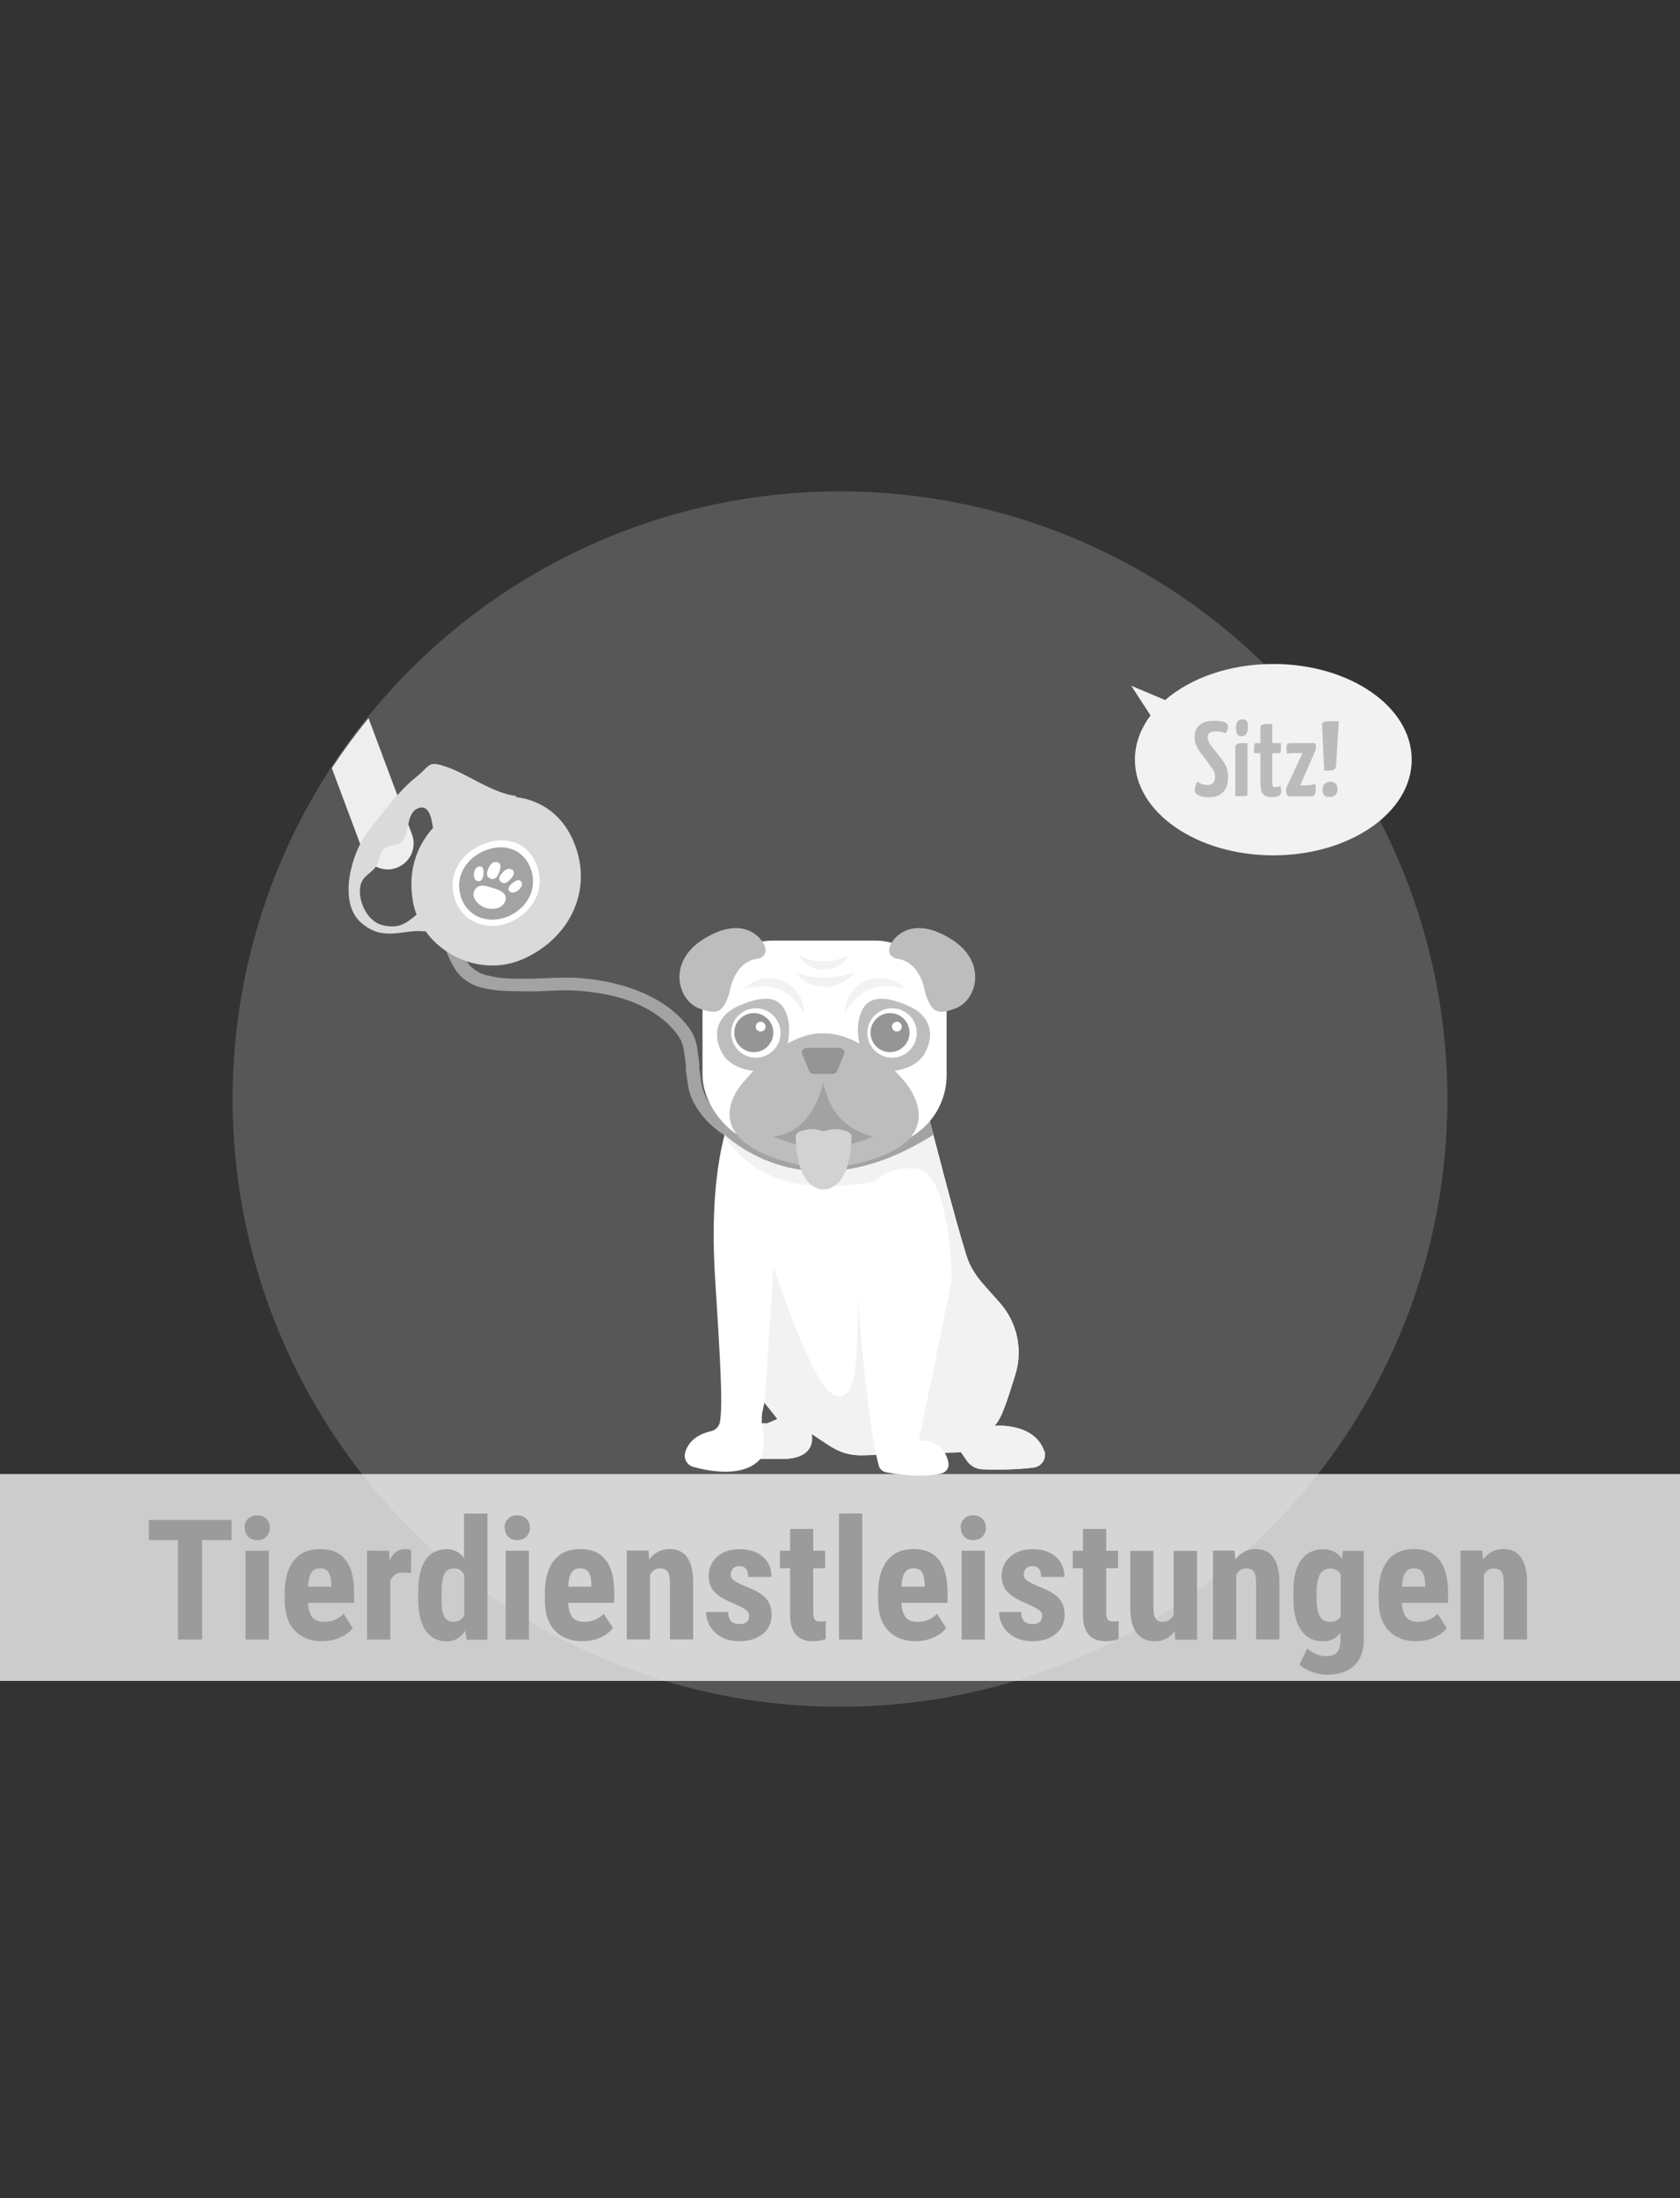 <?xml version="1.0" encoding="UTF-8"?>
<!--
  - $Id$
  -
  - This document contains trade secret data which is the property of
  - markt.de GmbH & Co KG. Information contained herein may not be used,
  - copied or disclosed in whole or part except as permitted by written
  - agreement from markt.de GmbH & Co KG.
  -
  - Copyright (C) 2025 markt.de GmbH & Co KG / Munich / Germany
  -->

<svg id="Ebene_2" xmlns="http://www.w3.org/2000/svg" version="1.1" xmlns:xlink="http://www.w3.org/1999/xlink" viewBox="0 0 130 170">
  <rect x="0" y="0" width="130" height="170" fill="#333333" stroke="none"/>
  <!-- Generator: Adobe Illustrator 29.3.1, SVG Export Plug-In . SVG Version: 2.1.0 Build 151)  -->
  <defs>
    <style>
      .st0 {
        fill: #dadada;
      }

      .st1 {
        fill: #f2f2f2;
      }

      .st2 {
        opacity: .57;
      }

      .st3 {
        fill: #eee;
      }

      .st4 {
        fill: #aeacaa;
        opacity: .3;
      }

      .st5, .st6 {
        fill: #fff;
      }

      .st7 {
        fill: #e9e9e9;
      }

      .st8 {
        fill: #9b9b9b;
      }

      .st9 {
        fill: none;
      }

      .st10 {
        fill: #bdbdbd;
      }

      .st6 {
        opacity: .75;
      }

      .st11 {
        fill: #959595;
      }

      .st12 {
        fill: #a3a3a3;
      }

      .st13 {
        fill: #bbb;
      }

      .st14 {
        fill: #d2d2d2;
      }

      .st15 {
        clip-path: url(#clippath);
      }

      .st16 {
        fill: #a2a2a2;
      }
    </style>
    <clipPath id="clippath">
      <circle class="st9" cx="64.51" cy="85" r="46.51"/>
    </clipPath>
  </defs>
  <circle class="st4" cx="65" cy="85" r="47"/>
  <g class="st15">
    <g>
      <path class="st3" d="M30,67.24c-.81,0-1.58-.5-1.88-1.3l-5.98-15.99-3.42-21.42c-.17-1.09.57-2.12,1.66-2.3,1.09-.17,2.12.57,2.3,1.66l3.36,21.03,5.84,15.61c.39,1.04-.14,2.19-1.18,2.58-.23.09-.47.13-.7.13Z"/>
      <g>
        <path class="st12" d="M56.05,87.8c-1.06-.7-1.94-1.6-2.47-2.74-.37-.79-.37-1.49-.51-2.3-.03-.17.03-.28,0-.44-.15-.86-.08-1.53-.65-2.3-.82-1.12-2.01-1.92-3.34-2.47-1.33-.55-2.79-.8-4.22-.92-1.43-.12-2.77.07-4.21.04-.85-.02-1.85,0-2.7-.15-.85-.14-1.38-.28-2.09-.84s-1.13-1.57-1.44-2.44c.36-.07.72-.13,1.08-.19.27.67.56,1.44,1.13,1.87.57.43.84.46,1.57.62.73.16,1.72.15,2.56.15,1.45,0,2.82-.17,4.33-.03,1.51.13,3.15.48,4.6,1.1,1.45.62,2.8,1.56,3.68,2.81.63.9.58,1.67.74,2.66.03.18-.03.27,0,.44.15.78.11,1.3.48,2.1.37.8,1.16,1.63,1.98,2.1-.16.32-.35.62-.53.93Z"/>
        <path class="st0" d="M31.95,69.69c-.68-3.82,1.69-6.85,5.08-7.79s6.44.33,7.57,3.75c1.14,3.43-.59,6.94-4.1,8.51-3.5,1.58-7.88-.67-8.56-4.48Z"/>
        <path class="st0" d="M40,61.57c-1.86-.21-3.78-1.68-5.36-2.23-1.58-.55-1.23-.21-2.5.81-1.28,1.02-2.4,2.57-3.67,4.17-1.27,1.6-2.31,5.39-.6,6.97,1.71,1.58,3.2.6,4.85.73,1.65.13-.38-.98-.45-1.32-.86.75-1.44,1.13-2.63.86-1.19-.27-1.83-1.71-1.79-2.73.04-1.02.74-1.18,1.17-1.72.43-.54.23-.94.59-1.37.35-.43,1.14-.28,1.46-.63.66-.74.35-2.28,1.31-2.61.96-.33,1.03,1.12,1.17,1.72,2.3-.55,4.38-1.51,6.45-2.65Z"/>
        <path class="st5" d="M35.17,69.44c.56,1.9,2.56,2.64,4.32,1.87,1.76-.77,2.7-2.51,2.08-4.31-.63-1.8-2.33-2.41-4.08-1.76-1.74.64-2.88,2.31-2.32,4.21Z"/>
        <path class="st12" d="M35.66,69.35c.51,1.6,2.17,2.15,3.66,1.52,1.49-.64,2.3-2.13,1.76-3.65s-2.01-2.03-3.48-1.47c-1.47.56-2.45,2-1.93,3.6Z"/>
        <g>
          <path class="st5" d="M37.5,70.18c-.55-.2-1.11-.87-.75-1.38.36-.52.95-.25,1.43-.11.49.13,1.16.42.91,1.03-.26.61-1.05.66-1.6.47Z"/>
          <path class="st5" d="M39.43,68.94c.21.19.54.04.72-.13s.36-.45.15-.66c-.2-.21-.54.05-.71.2-.17.15-.37.41-.16.59Z"/>
          <path class="st5" d="M37.13,67c-.28,0-.43.32-.46.57-.02.25.06.57.36.58.3.01.38-.39.39-.62s-.01-.53-.29-.53Z"/>
          <path class="st5" d="M38.8,68.24c.29.18.55-.09.75-.3.19-.21.35-.54.04-.7-.31-.16-.57.09-.76.31-.19.22-.31.51-.02.69Z"/>
          <path class="st5" d="M38.03,67.98c.37.06.52-.31.63-.61.1-.29.13-.67-.25-.7s-.56.32-.67.62c-.11.31-.08.62.29.68Z"/>
        </g>
      </g>
      <g>
        <path class="st5" d="M80.79,112.2c-.77-2.21-3.83-1.93-3.83-1.93.58-.6,1-2.04,1.6-3.94s.16-4.05-1.19-5.57l-1.21-1.36c-.75-.84-1.15-1.56-1.4-2.35-.9-2.89-2.57-9.37-3.09-11.4l.3-1.96h-13.11l-2.34,3.11-.06-.2s-1.68,3.64-1.12,12.33c.41,6.44.6,9.75.37,11.03-.06.37-.35.65-.71.73-.65.15-1.67.54-1.98,1.64-.14.48.15.99.64,1.12,1.27.35,3.89.84,5.18-.62.43,0,.98,0,1.67,0,2.85,0,2.29-1.95,2.29-1.95l1.53,1.01c.68.45,1.49.68,2.31.66l7.74-.24.45.65c.28.41.74.66,1.24.67,1.92.06,3.17-.04,3.93-.14.62-.08,1.02-.71.81-1.3ZM59.4,110.08c-.17,0-.32,0-.46,0l.02-.72.19-.88,1,1.26-.75.33Z"/>
        <path class="st1" d="M80.79,112.2c-.77-2.21-3.83-1.93-3.83-1.93.58-.6,1-2.04,1.6-3.94.61-1.94.16-4.05-1.19-5.57l-1.21-1.36c-.74-.83-1.14-1.54-1.38-2.32-.9-2.87-2.58-9.4-3.1-11.44l.3-1.96h-13.11l-2.34,3.11-.06-.2s-.2.43-.43,1.34c1.15,1.42,3.01,3.76,7.68,3.8,1.95.02,4.45-.27,5.9-.98,2.4,3.42,3.6,8.81,1.47,17.71-.57-.19-.42-.2-1.28.02-.3.07-.58.13-.86.17l1.46-10.75-4.24-2.32s.49,6.1,0,10.28c-.31,2.7-1.66,2.82-2.95.47-1.59-2.91-3.36-8.33-3.36-8.33l-.69,10.48,1,1.26-.64.28-.11.05c-.17,0-.32,0-.46,0,0,0,.39,1.72-.12,2.74.39,0,.88,0,1.48,0,.06,0,.13,0,.19,0,.05,0,.1,0,.15,0,.01,0,.03,0,.04,0,.04,0,.07,0,.1,0,.01,0,.03,0,.04,0,.04,0,.07,0,.11,0,0,0,.02,0,.03,0,.05,0,.09,0,.13-.01h0c2.15-.26,1.67-1.91,1.67-1.91l1.28.85c.84.56,1.84.84,2.85.81l3.9-.12h0s3.55-.11,3.55-.11l.45.65c.28.41.74.66,1.24.67,1.92.06,3.17-.04,3.93-.14.62-.08,1.02-.71.81-1.3Z"/>
        <path class="st5" d="M66.38,100.26s.63,9.33,1.62,13.09c.07.26.29.46.56.51.84.16,2.79.45,4.29.09.37-.09.61-.45.54-.82-.13-.7-.6-1.74-2.28-1.73l2.55-12.44s-.11-8.26-2.71-8.56c-6.56-.76-4.56,9.84-4.56,9.84Z"/>
        <path class="st12" d="M71.67,85.65l.3-1.96h-13.11l-2.34,3.11-.06-.2s-.17.37-.39,1.16c1.78,1.57,7.54,5.48,16.15,0-.23-.89-.42-1.63-.55-2.11Z"/>
        <g>
          <rect class="st5" x="54.36" y="72.74" width="18.89" height="15.93" rx="5.52" ry="5.52"/>
          <path class="st10" d="M69.96,83.59c-3.2-3.62-5.68-3.71-6.29-3.67-.59-.04-2.98.06-6.06,3.67,0,0-4.88,4.91,5.41,6.75.09.02,1.26.02,1.35,0,10.48-1.48,5.58-6.75,5.58-6.75Z"/>
          <path class="st11" d="M62.08,81.52l.53,1.3c.06.15.22.24.4.24h1.38c.18,0,.34-.1.4-.24l.53-1.3c.1-.24-.11-.48-.4-.48h-2.45c-.29,0-.5.25-.4.48Z"/>
          <path class="st10" d="M58.38,82.83s-1.71-.1-2.44-1.29c-.74-1.2-.77-2.91,1.31-3.79,2.08-.88,3.17-.62,3.63.71s-.08,2.78-.08,2.78l-2.43,1.59Z"/>
          <path class="st10" d="M69.07,82.83s1.71-.1,2.44-1.29c.74-1.2.77-2.91-1.31-3.79s-3.17-.62-3.63.71.08,2.78.08,2.78l2.43,1.59Z"/>
          <circle class="st5" cx="58.49" cy="79.89" r="1.91"/>
          <circle class="st11" cx="58.33" cy="79.86" r="1.51"/>
          <circle class="st5" cx="58.86" cy="79.4" r=".38"/>
          <circle class="st5" cx="69.03" cy="79.89" r="1.91"/>
          <circle class="st11" cx="68.87" cy="79.86" r="1.51"/>
          <circle class="st5" cx="69.4" cy="79.4" r=".38"/>
          <path class="st10" d="M58.63,74.14c.18-.02.35-.11.47-.25.13-.16.21-.42.05-.79-.33-.73-1.77-2.28-4.67-.5-2.9,1.78-2.03,4.75-.4,5.38,1.32.51,1.72.26,2.09-.48.15-.3.25-.62.32-.94.15-.71.65-2.23,2.15-2.42Z"/>
          <path class="st10" d="M69.41,74.14c-.18-.02-.35-.11-.47-.25-.13-.16-.21-.42-.05-.79.33-.73,1.77-2.28,4.67-.5s2.03,4.75.4,5.38c-1.32.51-1.72.26-2.09-.48-.15-.3-.25-.62-.32-.94-.15-.71-.65-2.23-2.15-2.42Z"/>
          <path class="st16" d="M63.7,83.69s-.69,3.91-3.86,4.2c.75.34,2.17.88,4.03.84,1.67-.03,2.96-.51,3.68-.84-.47-.13-2.19-.56-3.12-2.21-.57-1.01-.74-1.99-.74-1.99Z"/>
          <path class="st14" d="M65.52,87.49c-.37-.13-.98-.26-1.55-.06-.16.06-.34.06-.49,0-.57-.2-1.18-.07-1.55.06-.22.08-.36.25-.36.43.07,3.26,1.28,3.92,1.92,4.05.05,0,.1.01.15.01h.18s.1,0,.15-.01c.64-.12,1.86-.79,1.92-4.05,0-.19-.14-.36-.36-.43Z"/>
          <g class="st2">
            <path class="st7" d="M65.36,78.41c.04-2.48,2.88-3.71,4.71-1.92-2.16-.6-3.57-.02-4.71,1.92h0Z"/>
          </g>
          <g class="st2">
            <path class="st7" d="M62.24,78.41c-1.13-1.94-2.54-2.51-4.71-1.92,1.83-1.8,4.66-.56,4.71,1.92h0Z"/>
          </g>
          <g class="st2">
            <path class="st7" d="M61.56,75.19c1.6.6,2.99.51,4.56,0-1.03,1.48-3.57,1.53-4.56,0h0Z"/>
          </g>
          <g class="st2">
            <path class="st7" d="M61.84,73.91c1.35.64,2.49.55,3.8,0-.75,1.44-3.1,1.47-3.8,0h0Z"/>
          </g>
        </g>
      </g>
    </g>
  </g>
  <g>
    <path class="st1" d="M87.52,53.03l2.64,1.11c1.96-1.7,4.98-2.79,8.37-2.79,5.92,0,10.71,3.31,10.71,7.4s-4.8,7.4-10.71,7.4c-5.92,0-10.71-3.32-10.71-7.4,0-1.23.44-2.39,1.21-3.42l-1.51-2.32Z"/>
    <g>
      <path class="st13" d="M95.03,56.2c0,.16-.06.35-.21.52-.09-.07-.4-.16-.72-.16-.4,0-.65.13-.65.42,0,.25.08.44.3.73l.79,1.01c.39.51.49.87.49,1.34,0,.82-.3,1.6-1.5,1.6-.74,0-1.08-.26-1.08-.55,0-.18.07-.45.21-.67.17.16.47.27.76.27.45,0,.6-.25.6-.63,0-.28-.08-.49-.37-.87l-.75-1c-.38-.5-.46-.85-.46-1.21,0-.74.49-1.26,1.46-1.26.83,0,1.12.17,1.12.46Z"/>
      <path class="st13" d="M96.53,61.42c0,.16,0,.16-.94.16v-3.71c0-.4.18-.4.94-.4v3.95ZM96.13,55.63c.34,0,.44.16.44.6s-.17.71-.49.71c-.27,0-.44-.15-.44-.67,0-.38.16-.64.5-.64Z"/>
      <path class="st13" d="M97.53,58.25h-.49c0-.7,0-.78.19-.78h.3v-1.19c0-.29.18-.29.92-.29v1.48h.67c0,.71,0,.78-.18.78h-.49v2.24c0,.19,0,.39.2.39.15,0,.27-.03.43-.11.02.12.06.26.06.44,0,.39-.44.44-.75.44-.72,0-.86-.43-.86-1.16v-2.25Z"/>
      <path class="st13" d="M101.75,57.47s.09.09.09.27c0,.08-.02.22-.11.44l-1.12,2.56h.45c.37,0,.58-.06.72-.12.02.1.03.3.03.4,0,.38-.07.57-.37.57h-1.76s-.16-.13-.16-.45c0-.12.02-.21.07-.33l1.2-2.57h-.67c-.2,0-.4.02-.54.04-.03-.19-.03-.35-.03-.42,0-.27.07-.39.29-.39h1.89Z"/>
      <path class="st13" d="M102.3,56.04c0-.25.16-.27,1.3-.27l-.21,3.4c-.02.41-.2.43-.92.43l-.17-3.55ZM102.92,60.46c.44,0,.58.24.58.6,0,.32-.21.58-.58.58-.45,0-.58-.21-.58-.58,0-.32.21-.6.58-.6Z"/>
    </g>
  </g>
  <rect class="st6" y="114" width="130" height="16"/>
  <g>
    <path class="st8" d="M17.93,119.11h-2.29v7.69h-1.87v-7.69h-2.25v-1.56h6.4v1.56Z"/>
    <path class="st8" d="M18.92,118.15c0-.28.09-.51.27-.69s.41-.27.71-.27.53.09.71.27.27.41.27.69-.09.5-.26.69c-.18.18-.41.27-.71.27s-.54-.09-.71-.27c-.17-.18-.26-.41-.26-.69ZM20.8,126.8h-1.8v-6.87h1.8v6.87Z"/>
    <path class="st8" d="M24.96,126.93c-.92,0-1.64-.28-2.16-.83-.52-.55-.77-1.34-.77-2.36v-.55c0-1.08.24-1.92.71-2.51.47-.59,1.15-.88,2.04-.88s1.51.28,1.95.83c.44.55.66,1.37.67,2.45v.88h-3.57c.03.51.14.88.34,1.12.2.24.51.35.92.35.6,0,1.1-.21,1.5-.62l.7,1.09c-.22.3-.54.55-.96.74s-.87.28-1.37.28ZM23.83,122.71h1.8v-.17c0-.41-.08-.72-.2-.93-.13-.21-.35-.32-.66-.32s-.54.11-.68.34c-.14.22-.23.58-.25,1.08Z"/>
    <path class="st8" d="M31.8,121.66l-.6-.05c-.49,0-.82.22-1,.65v4.54h-1.8v-6.87h1.7l.05.74c.28-.58.67-.87,1.17-.87.2,0,.37.03.5.08l-.02,1.78Z"/>
    <path class="st8" d="M32.36,123.16c0-1.13.19-1.97.57-2.52.38-.55.93-.83,1.66-.83.53,0,.97.23,1.32.69v-3.44h1.81v9.75h-1.63l-.08-.7c-.37.55-.84.83-1.42.83-.72,0-1.27-.28-1.65-.83-.38-.55-.57-1.36-.58-2.42v-.52ZM34.16,123.61c0,.68.07,1.15.22,1.42.14.27.39.4.73.4s.62-.16.81-.48v-3.14c-.18-.34-.44-.51-.8-.51-.33,0-.57.13-.72.4s-.23.74-.23,1.42v.48Z"/>
    <path class="st8" d="M39.04,118.15c0-.28.09-.51.27-.69s.42-.27.71-.27.53.09.71.27.27.41.27.69-.09.5-.26.69c-.18.18-.41.27-.71.27s-.54-.09-.71-.27c-.18-.18-.26-.41-.26-.69ZM40.93,126.8h-1.8v-6.87h1.8v6.87Z"/>
    <path class="st8" d="M45.09,126.93c-.92,0-1.64-.28-2.16-.83-.52-.55-.77-1.34-.77-2.36v-.55c0-1.08.24-1.92.71-2.51.47-.59,1.15-.88,2.04-.88s1.51.28,1.95.83c.44.55.66,1.37.67,2.45v.88h-3.57c.03.51.14.88.34,1.12.2.24.51.35.92.35.6,0,1.1-.21,1.5-.62l.71,1.09c-.22.3-.54.55-.96.74s-.87.28-1.36.28ZM43.96,122.71h1.8v-.17c0-.41-.08-.72-.2-.93-.13-.21-.35-.32-.66-.32s-.54.11-.68.34c-.14.22-.23.58-.25,1.08Z"/>
    <path class="st8" d="M50.18,119.93l.05.68c.41-.54.94-.81,1.59-.81,1.18,0,1.79.83,1.82,2.48v4.51h-1.8v-4.38c0-.39-.06-.67-.17-.85-.12-.18-.32-.26-.61-.26-.33,0-.58.17-.76.5v4.99h-1.8v-6.87h1.69Z"/>
    <path class="st8" d="M57.98,124.96c0-.15-.07-.29-.22-.42-.15-.13-.47-.3-.97-.52-.74-.3-1.25-.61-1.53-.93-.28-.32-.42-.72-.42-1.2,0-.6.22-1.1.65-1.49.43-.39,1.01-.59,1.72-.59.75,0,1.36.19,1.81.58.45.39.68.91.68,1.57h-1.8c0-.56-.23-.84-.7-.84-.19,0-.35.06-.47.18-.12.12-.18.28-.18.5,0,.15.07.29.2.4.13.12.46.28.96.5.73.27,1.25.57,1.55.9.3.33.45.76.45,1.29,0,.61-.23,1.11-.69,1.48-.46.37-1.07.56-1.82.56-.5,0-.95-.1-1.33-.3-.39-.2-.69-.47-.9-.82-.22-.35-.33-.73-.33-1.14h1.71c0,.31.08.55.22.7.14.16.36.23.68.23.48,0,.72-.22.72-.65Z"/>
    <path class="st8" d="M62.93,118.24v1.69h.92v1.35h-.92v3.41c0,.27.04.46.11.56.07.1.22.15.43.15.17,0,.32-.01.43-.04v1.4c-.32.11-.65.17-1,.17-1.16,0-1.75-.67-1.76-2v-3.65h-.79v-1.35h.79v-1.69h1.8Z"/>
    <path class="st8" d="M66.72,126.8h-1.8v-9.75h1.8v9.75Z"/>
    <path class="st8" d="M70.88,126.93c-.92,0-1.64-.28-2.16-.83-.52-.55-.77-1.34-.77-2.36v-.55c0-1.08.24-1.92.71-2.51.47-.59,1.15-.88,2.04-.88s1.51.28,1.95.83c.44.55.66,1.37.67,2.45v.88h-3.57c.03.51.14.88.34,1.12.2.24.51.35.92.35.6,0,1.1-.21,1.5-.62l.7,1.09c-.22.3-.54.55-.96.74s-.87.28-1.37.28ZM69.75,122.71h1.8v-.17c0-.41-.08-.72-.2-.93-.13-.21-.35-.32-.66-.32s-.54.11-.68.34c-.14.22-.23.58-.25,1.08Z"/>
    <path class="st8" d="M74.33,118.15c0-.28.09-.51.27-.69s.41-.27.71-.27.53.09.71.27.27.41.27.69-.09.5-.26.69c-.18.18-.41.27-.71.27s-.54-.09-.71-.27c-.17-.18-.26-.41-.26-.69ZM76.21,126.8h-1.8v-6.87h1.8v6.87Z"/>
    <path class="st8" d="M80.65,124.96c0-.15-.07-.29-.22-.42-.15-.13-.47-.3-.97-.52-.74-.3-1.25-.61-1.53-.93-.28-.32-.42-.72-.42-1.2,0-.6.22-1.1.65-1.49.43-.39,1.01-.59,1.72-.59.75,0,1.36.19,1.81.58.45.39.68.91.68,1.57h-1.8c0-.56-.23-.84-.7-.84-.19,0-.35.06-.47.18-.12.12-.18.28-.18.5,0,.15.07.29.2.4.14.12.46.28.96.5.73.27,1.25.57,1.55.9.3.33.45.76.45,1.29,0,.61-.23,1.11-.69,1.48-.46.37-1.07.56-1.82.56-.5,0-.95-.1-1.33-.3-.38-.2-.69-.47-.9-.82-.22-.35-.33-.73-.33-1.14h1.71c0,.31.08.55.22.7.14.16.36.23.68.23.48,0,.72-.22.72-.65Z"/>
    <path class="st8" d="M85.6,118.24v1.69h.92v1.35h-.92v3.41c0,.27.04.46.11.56.07.1.22.15.43.15.17,0,.32-.01.42-.04v1.4c-.32.11-.65.17-1,.17-1.16,0-1.75-.67-1.76-2v-3.65h-.79v-1.35h.79v-1.69h1.8Z"/>
    <path class="st8" d="M90.88,126.17c-.37.5-.87.76-1.5.76s-1.11-.22-1.43-.65c-.33-.43-.49-1.07-.49-1.89v-4.45h1.8v4.49c0,.67.23,1,.67,1,.41,0,.71-.18.89-.53v-4.96h1.81v6.87h-1.69l-.05-.63Z"/>
    <path class="st8" d="M95.54,119.93l.05.68c.41-.54.94-.81,1.59-.81,1.18,0,1.79.83,1.82,2.48v4.51h-1.8v-4.38c0-.39-.06-.67-.17-.85-.12-.18-.32-.26-.61-.26-.33,0-.58.17-.76.5v4.99h-1.8v-6.87h1.69Z"/>
    <path class="st8" d="M100.08,123.16c0-1.13.2-1.97.61-2.52.41-.55.98-.83,1.71-.83.62,0,1.1.25,1.44.74l.07-.61h1.62v6.87c0,.88-.25,1.55-.74,2.01-.49.46-1.2.7-2.11.7-.38,0-.77-.08-1.19-.23-.41-.15-.72-.34-.93-.57l.6-1.24c.17.18.39.32.66.43.27.11.53.17.77.17.4,0,.69-.1.87-.29.17-.19.26-.5.27-.93v-.59c-.34.45-.79.67-1.34.67-.73,0-1.3-.28-1.7-.85-.4-.57-.6-1.37-.61-2.41v-.51ZM101.88,123.61c0,.63.08,1.1.25,1.39.17.29.43.43.79.43s.64-.13.82-.4v-3.28c-.19-.29-.46-.44-.81-.44s-.62.15-.79.44c-.17.29-.26.76-.26,1.41v.45Z"/>
    <path class="st8" d="M109.61,126.93c-.92,0-1.64-.28-2.16-.83-.52-.55-.77-1.34-.77-2.36v-.55c0-1.08.24-1.92.71-2.51.47-.59,1.15-.88,2.04-.88s1.51.28,1.95.83c.44.55.66,1.37.67,2.45v.88h-3.57c.03.51.14.88.34,1.12.2.24.51.35.92.35.6,0,1.1-.21,1.5-.62l.71,1.09c-.22.3-.54.55-.96.74s-.87.28-1.36.28ZM108.48,122.71h1.8v-.17c0-.41-.08-.72-.2-.93-.13-.21-.35-.32-.66-.32s-.54.11-.68.34c-.14.22-.23.58-.25,1.08Z"/>
    <path class="st8" d="M114.7,119.93l.05.68c.41-.54.94-.81,1.59-.81,1.18,0,1.79.83,1.82,2.48v4.51h-1.8v-4.38c0-.39-.06-.67-.17-.85-.12-.18-.32-.26-.61-.26-.33,0-.58.17-.76.5v4.99h-1.8v-6.87h1.69Z"/>
  </g>
</svg>